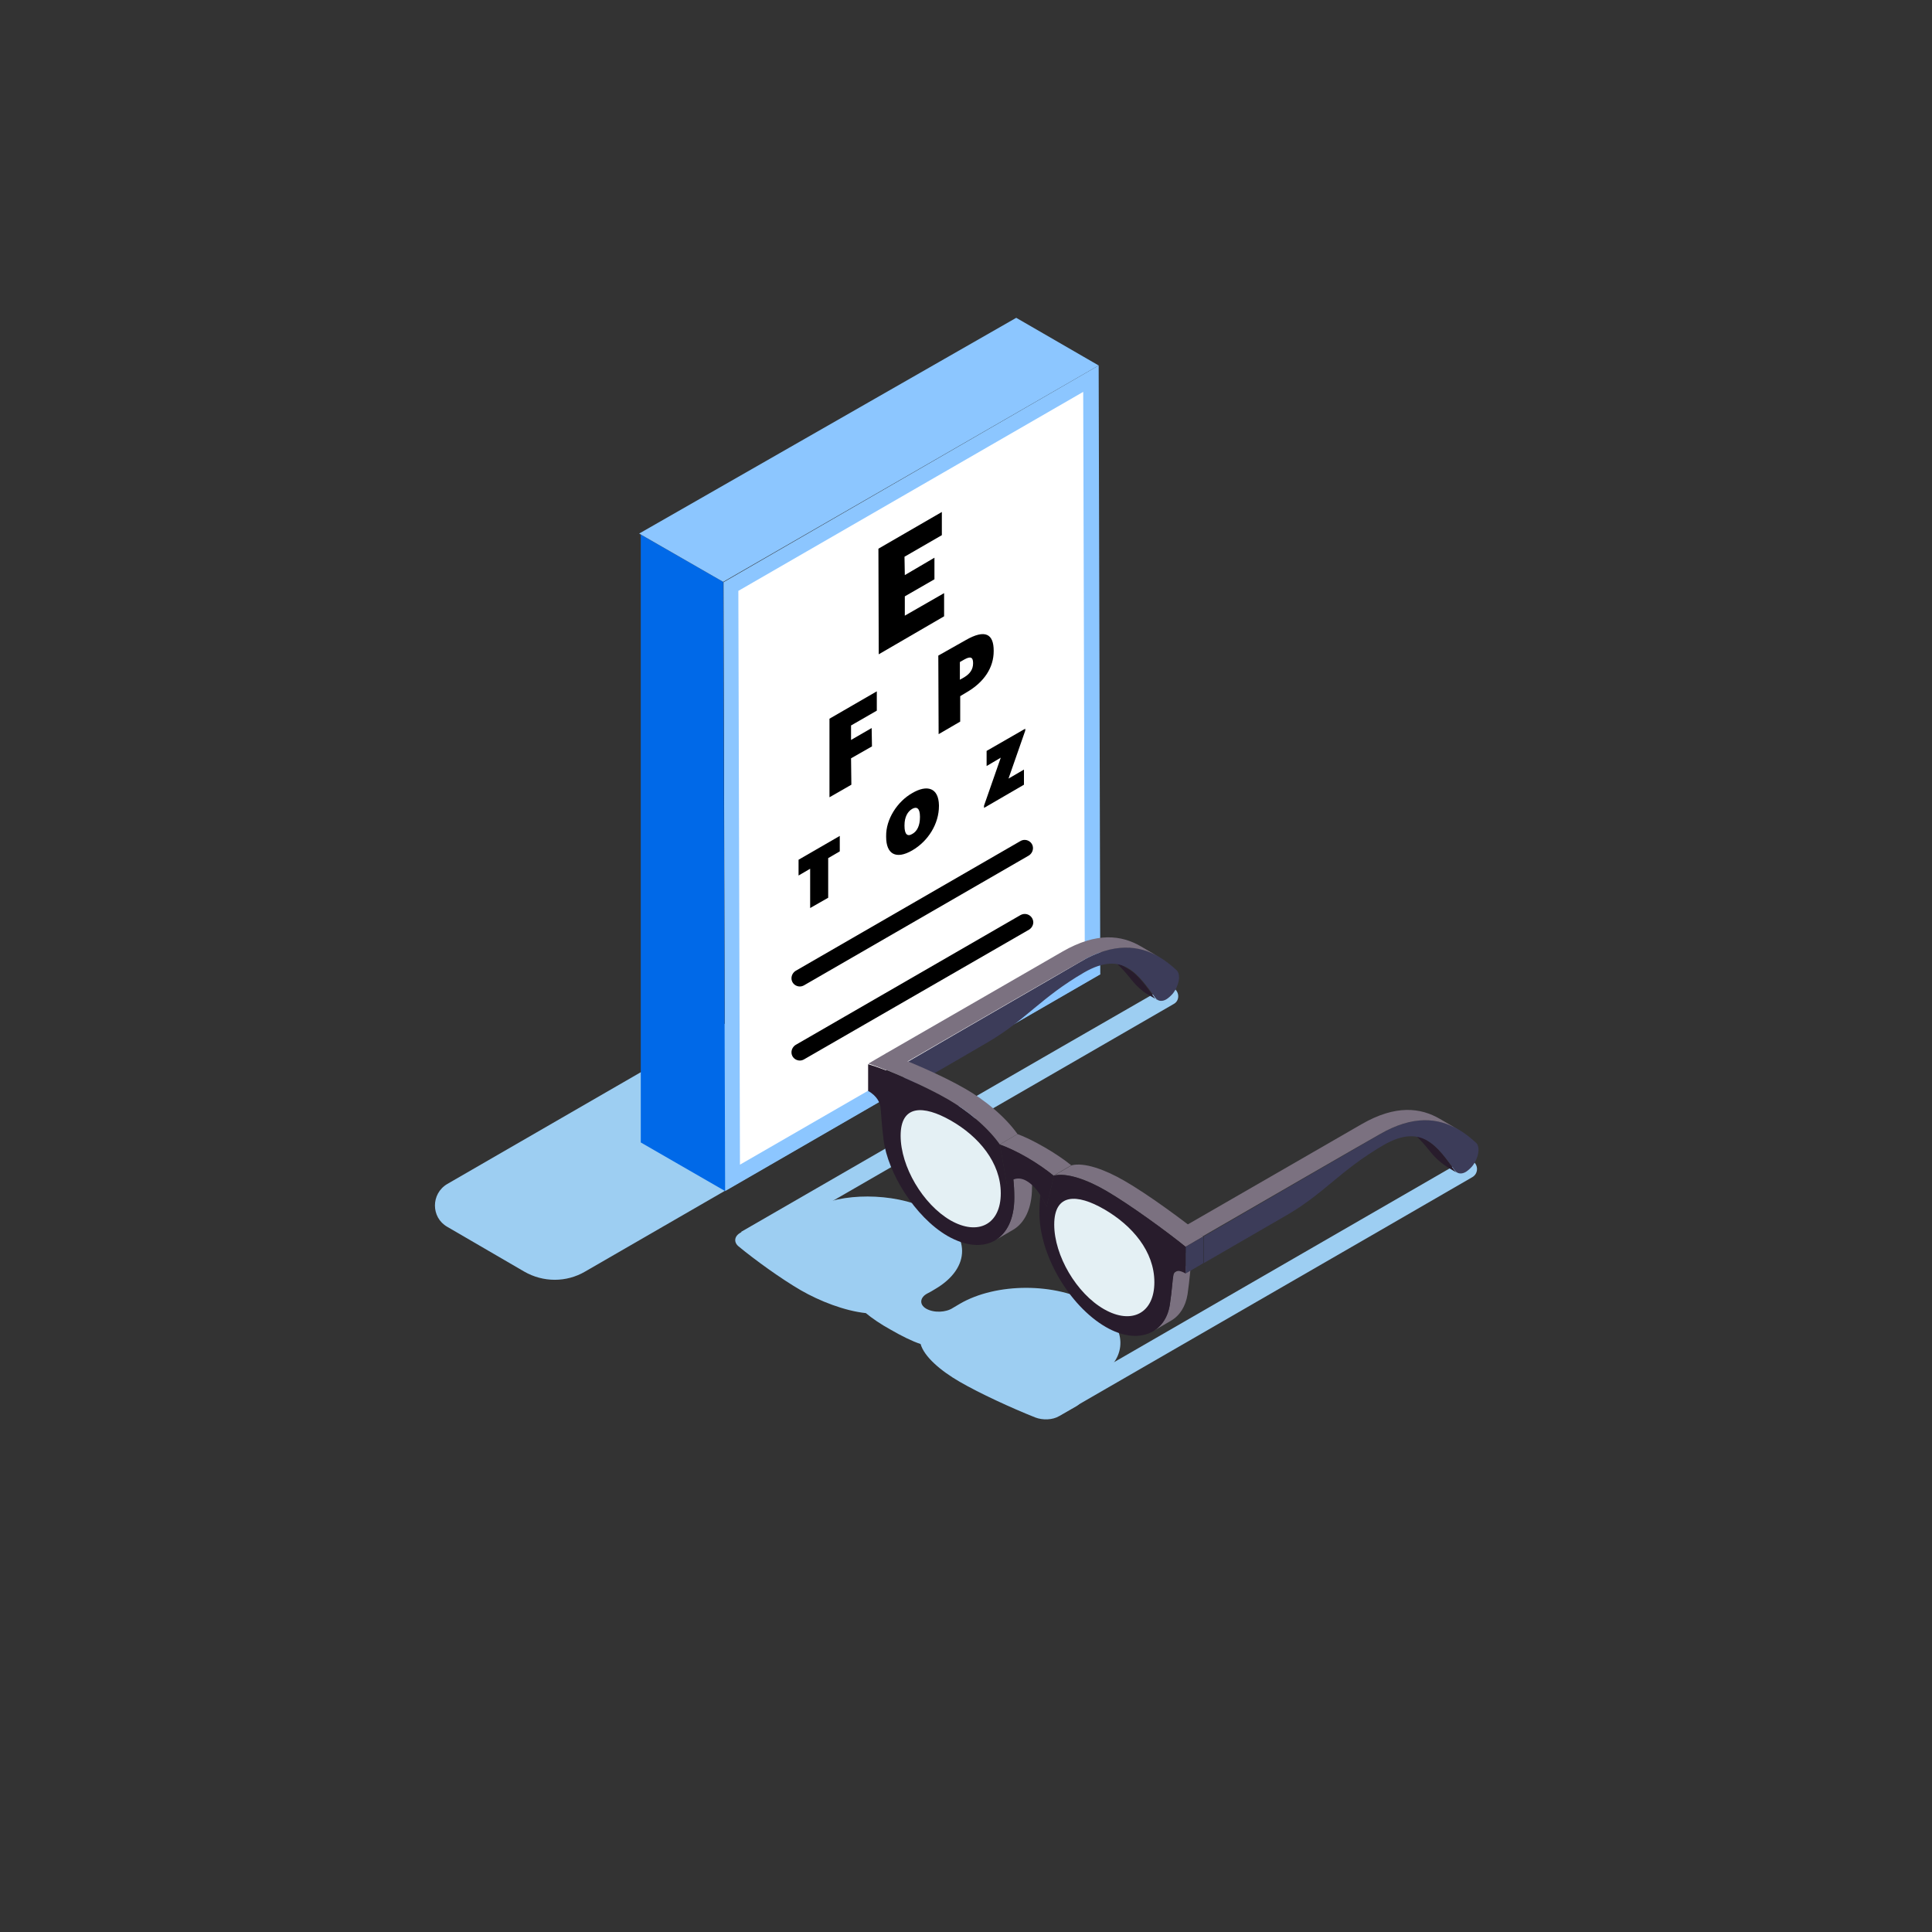 <svg width="550" height="550" xmlns="http://www.w3.org/2000/svg" xmlns:xlink="http://www.w3.org/1999/xlink" xml:space="preserve" overflow="hidden"><rect width="100%" height="100%" fill="#333333" stroke="none"/><g transform="translate(-148 -170)"><path d="M420.067 423.458 275.325 507.058C270.65 509.808 270.65 516.592 275.325 519.25L297.233 531.992C302.642 535.108 309.242 535.108 314.558 531.992L461.225 447.292 420.067 423.458Z" fill="#9DCEF2"/><path d="M356.083 336.925 458.567 277.8 459.025 446.1 356.542 505.317Z" fill="#FFFFFF"/><path d="M456.367 281.558 456.825 444.908 358.65 501.558 358.192 338.208 456.367 281.558M460.767 274.042 353.975 335.733 354.433 509.075 461.225 447.383 460.767 274.042 460.767 274.042Z" fill="#8CC6FF"/><path d="M353.883 335.642 330.417 322.167 330.417 495.233 354.433 509.075Z" fill="#0069E8"/><path d="M460.767 274.042 437.3 260.475 329.958 321.892 353.883 335.642Z" fill="#8CC6FF"/><path d="M439.867 377.442 439.867 377.992 435.1 391.65 439.5 389.083 439.5 393.392 428.133 399.992 428.133 399.35 432.9 385.692 428.867 388.075 428.867 383.767Z"/><path d="M422.908 352.233C428.5 349.025 430.883 350.492 430.883 355.258L430.883 355.35C430.883 360.025 428.225 364.15 423.183 367.083L421.35 368.183 421.35 375.425 415.208 379 415.117 356.633 422.908 352.233ZM425.017 358.833 425.017 358.742C425.017 357 424.192 356.817 422.542 357.733L421.258 358.467 421.258 363.508 422.542 362.775C424.192 361.767 425.017 360.483 425.017 358.833"/><path d="M416.125 315.75 416.125 322.35 405.492 328.492 405.583 333.717 414.017 328.767 414.017 334.908 405.583 339.767 405.583 345.267 416.767 338.85 416.767 345.45 398.158 356.267 398.067 326.2Z"/><path d="M397.608 366.808 397.608 372.308 390.275 376.525 390.275 380.65 396.142 377.258 396.233 382.483 390.275 385.875 390.367 393.392 384.133 396.967 384.133 374.6Z"/><path d="M442.158 432.533 442.158 432.533C442.158 433.358 441.7 434.183 440.967 434.642L376.892 471.583C375.333 472.5 373.317 471.4 373.317 469.567L373.317 469.567C373.317 468.742 373.775 467.917 374.508 467.458L438.492 430.517C440.142 429.6 442.067 430.7 442.158 432.533Z"/><path d="M442.067 411.45 442.067 411.45C442.067 412.275 441.608 413.1 440.875 413.558L376.892 450.5C375.333 451.417 373.317 450.317 373.317 448.483L373.317 448.483C373.317 447.658 373.775 446.833 374.508 446.375L438.492 409.433C440.05 408.517 442.067 409.617 442.067 411.45Z"/><path d="M387.067 407.967 387.067 412.367 383.767 414.292 383.767 425.567 378.633 428.5 378.633 417.317 375.333 419.242 375.333 414.75Z"/><path d="M407.692 395.775C411.908 393.3 415.208 394.217 415.3 399.258L415.3 399.442C415.3 404.483 412.275 409.433 407.692 412.092 403.108 414.75 400.267 413.192 400.267 408.242L400.267 408.058C400.175 403.2 403.475 398.158 407.692 395.775ZM409.892 402.65 409.892 402.467C409.892 400.083 408.975 399.533 407.692 400.267 406.408 401 405.492 402.558 405.492 404.942L405.492 405.125C405.492 407.508 406.317 408.242 407.692 407.417 409.067 406.683 409.892 405.033 409.892 402.65"/><path d="M535.383 517.233 444.083 569.942 449.492 573.058 540.792 520.35 567.1 505.133C568.933 504.125 568.933 501.467 567.1 500.458L567.1 500.458C566.275 500 565.267 500 564.442 500.458L535.383 517.233Z" fill="#9DCEF2"/><path d="M482.033 451.233C481.208 450.775 480.2 450.775 479.375 451.233L450.225 468.008 358.925 520.717 364.333 523.833 455.633 471.125 482.125 455.817C483.867 454.9 483.867 452.333 482.033 451.233L482.033 451.233Z" fill="#9DCEF2"/><path d="M459.117 541.158C448.575 535.108 431.617 535.108 421.258 541.158 420.525 541.617 419.883 541.983 419.242 542.35 417.317 543.633 413.833 543.817 411.633 542.533 409.617 541.342 409.892 539.325 412 538.225 412.733 537.858 413.375 537.492 414.108 537.033 424.558 530.983 424.467 521.175 413.925 515.125 404.575 509.717 389.725 509.35 381.108 513.108 376.433 515.125 374.05 516.408 372.308 517.142 371.85 517.325 370.658 517.6 369.192 517.325 367.267 516.958 365.25 517.233 363.783 518.058L358.833 520.9C357 521.908 356.817 523.65 358.283 524.842 362.958 528.692 370.292 534.008 375.975 537.308 381.383 540.425 388.442 543.175 394.492 543.817 396.142 545.192 398.617 546.933 401.642 548.583 404.667 550.325 407.6 551.792 410.075 552.617 411.083 556.192 415.758 560.225 421.167 563.342 426.85 566.642 436.017 570.858 442.708 573.517 444.817 574.342 447.658 574.25 449.492 573.15L454.442 570.308C455.817 569.483 456.367 568.292 455.725 567.192 455.175 566.367 455.633 565.725 456 565.358 457.192 564.35 459.392 562.975 462.875 560.225 469.108 555.183 468.467 546.567 459.117 541.158Z" fill="#9DCEF2"/><path d="M562.7 503.85 560.408 502.475C558.483 501.283 556.742 499.817 555.275 497.983 553.533 495.783 550.875 492.758 549.042 491.658L554.175 494.592C557.292 496.425 559.675 499.817 562.15 503.3 562.333 503.575 562.517 503.758 562.7 503.85Z" fill="#281C2C"/><path d="M540.792 492.942C553.717 485.425 562.058 489.642 568.2 495.325 569.483 496.517 568.933 499.725 567.1 502.017 566.55 502.658 565.908 503.208 565.358 503.575 564.167 504.308 562.975 504.217 562.242 503.3 557.292 496.517 552.892 489.642 541.892 495.967 529.608 503.117 525.208 509.533 514.575 515.767 503.942 521.908 491.292 529.242 490.65 529.608L490.65 522C507.7 512.1 534.467 496.608 540.792 492.942Z" fill="#3C3C59"/><path d="M490.558 529.608 485.517 526.675 485.517 519.067 490.558 522Z"/><path d="M557.933 488.542C552.433 485.333 545.375 484.417 535.658 490.008 529.425 493.583 502.658 509.075 485.425 518.975L490.467 521.908C507.608 512.008 534.375 496.517 540.7 492.942 550.325 487.35 557.475 488.267 562.975 491.475L557.933 488.542Z" fill="#7B7180"/><path d="M477.542 454.717 474.7 453.067C473.142 452.15 471.767 450.867 470.575 449.492 468.833 447.292 465.992 443.9 463.975 442.8L469.017 445.733C472.133 447.475 474.425 450.958 476.9 454.35 477.175 454.442 477.358 454.533 477.542 454.717Z" fill="#281C2C"/><path d="M455.542 443.808C468.467 436.292 476.808 440.508 482.95 446.192 484.233 447.383 483.683 450.592 481.85 452.883 481.3 453.525 480.658 454.075 480.108 454.442 478.917 455.175 477.725 455.083 476.992 454.167 472.042 447.383 467.642 440.508 456.642 446.833 444.358 453.983 439.958 460.4 429.325 466.633 418.692 472.867 406.042 480.108 405.4 480.475L405.4 472.867C422.542 462.875 449.308 447.475 455.542 443.808Z" fill="#3C3C59"/><path d="M405.4 480.475 400.358 477.542 400.267 469.842 405.308 472.775Z"/><path d="M472.775 439.408C467.275 436.2 460.217 435.283 450.5 440.875 444.267 444.45 417.5 459.942 400.267 469.842L405.308 472.775C422.45 462.875 449.217 447.383 455.542 443.808 465.167 438.217 472.317 439.133 477.817 442.342L472.775 439.408Z" fill="#7B7180"/><path d="M441.792 508.067C441.792 514.025 439.683 518.242 436.292 520.167L431.25 523.1C434.642 521.083 436.75 516.958 436.75 511 436.75 509.075 436.658 507.333 436.475 505.683L441.517 502.75C441.792 504.4 441.883 506.142 441.792 508.067Z" fill="#7B7180"/><path d="M441.058 502.933C441.242 502.842 441.333 502.75 441.517 502.75L436.475 505.683C436.292 505.775 436.2 505.867 436.017 505.867 437.575 505.042 439.592 503.85 441.058 502.933Z"/><path d="M417.867 482.95C423.275 486.067 429.05 490.742 432.625 495.783L434.642 507.058C435.192 506.417 435.742 505.958 436.475 505.683 436.658 507.333 436.75 509.167 436.75 511 436.75 523.008 428.225 527.867 417.683 521.817 408.425 516.408 400.725 503.85 399.533 494.5 398.892 489.458 398.892 486.8 398.617 484.967 398.525 484.142 397.792 482.033 395.133 480.567L395.133 472.958C400.542 474.517 411.083 479.1 417.867 482.95Z" fill="#281C2C"/><path d="M445.367 496.608C442.342 494.867 439.683 493.583 437.667 492.85L432.625 495.783C434.642 496.517 437.3 497.8 440.325 499.542 443.35 501.283 446.008 503.117 447.933 504.675L452.975 501.742C451.05 500.183 448.392 498.35 445.367 496.608Z" fill="#7B7180"/><path d="M440.325 499.45C443.35 501.192 446.008 503.117 448.025 504.767L448.025 504.767 445.917 513.658C445.367 512.467 444.817 511.275 444.175 510.267 443.075 508.433 441.7 507.058 440.325 506.233 438.95 505.408 437.667 505.317 436.475 505.775 435.833 506.05 435.192 506.508 434.642 507.15L432.625 495.875 432.625 495.875C434.642 496.517 437.3 497.708 440.325 499.45Z" fill="#281C2C"/><path d="M486.067 538.5C485.517 541.892 483.867 544.55 481.3 546.017L476.258 548.95C478.825 547.483 480.475 544.825 481.025 541.433 481.667 537.125 481.758 534.467 482.033 533 482.125 532.725 482.217 532.267 482.675 532.083L487.717 529.15C487.35 529.425 487.167 529.792 487.075 530.067 486.8 531.533 486.708 534.1 486.067 538.5Z" fill="#7B7180"/><path d="M485.517 524.933 490.558 522 490.558 529.608 485.517 532.542Z" fill="#3C3C59"/><path d="M422.908 480.017C416.125 476.075 405.583 471.583 400.267 469.842L395.225 472.775C400.45 474.517 411.083 479.008 417.867 482.95 423.275 486.067 429.05 490.742 432.625 495.783L437.667 492.85C434.092 487.808 428.317 483.133 422.908 480.017Z" fill="#7B7180"/><path d="M467.917 506.05C462.508 502.933 456.642 500.825 453.067 501.742L448.025 504.675C451.6 503.758 457.467 505.775 462.875 508.983 469.658 512.925 480.2 520.625 485.517 524.933L490.558 522C485.242 517.692 474.7 509.9 467.917 506.05Z" fill="#7B7180"/><path d="M462.875 508.983C469.658 512.925 480.2 520.625 485.517 524.933L485.517 532.542C482.858 530.983 482.125 532.267 482.033 533 481.758 534.558 481.667 537.125 481.025 541.433 479.833 549.408 472.133 553.167 462.783 547.758 452.333 541.708 443.808 527.042 443.9 515.125 443.9 513.292 443.992 511.642 444.175 510.175 444.817 511.183 445.367 512.375 445.917 513.567L448.025 504.675C451.6 503.758 457.467 505.867 462.875 508.983Z" fill="#281C2C"/><path d="M418.692 489C426.575 493.492 432.9 500.917 432.9 509.717 432.9 518.517 426.483 521.908 418.6 517.417 410.717 512.833 404.392 502.108 404.392 493.308 404.392 484.508 410.808 484.508 418.692 489Z" fill="#E4F0F4"/><path d="M462.417 514.3C470.3 518.883 476.625 526.217 476.625 535.017 476.625 543.817 470.208 547.208 462.325 542.717 454.442 538.225 448.117 527.408 448.117 518.608 448.117 509.717 454.533 509.717 462.417 514.3Z" fill="#E4F0F4"/></g></svg>